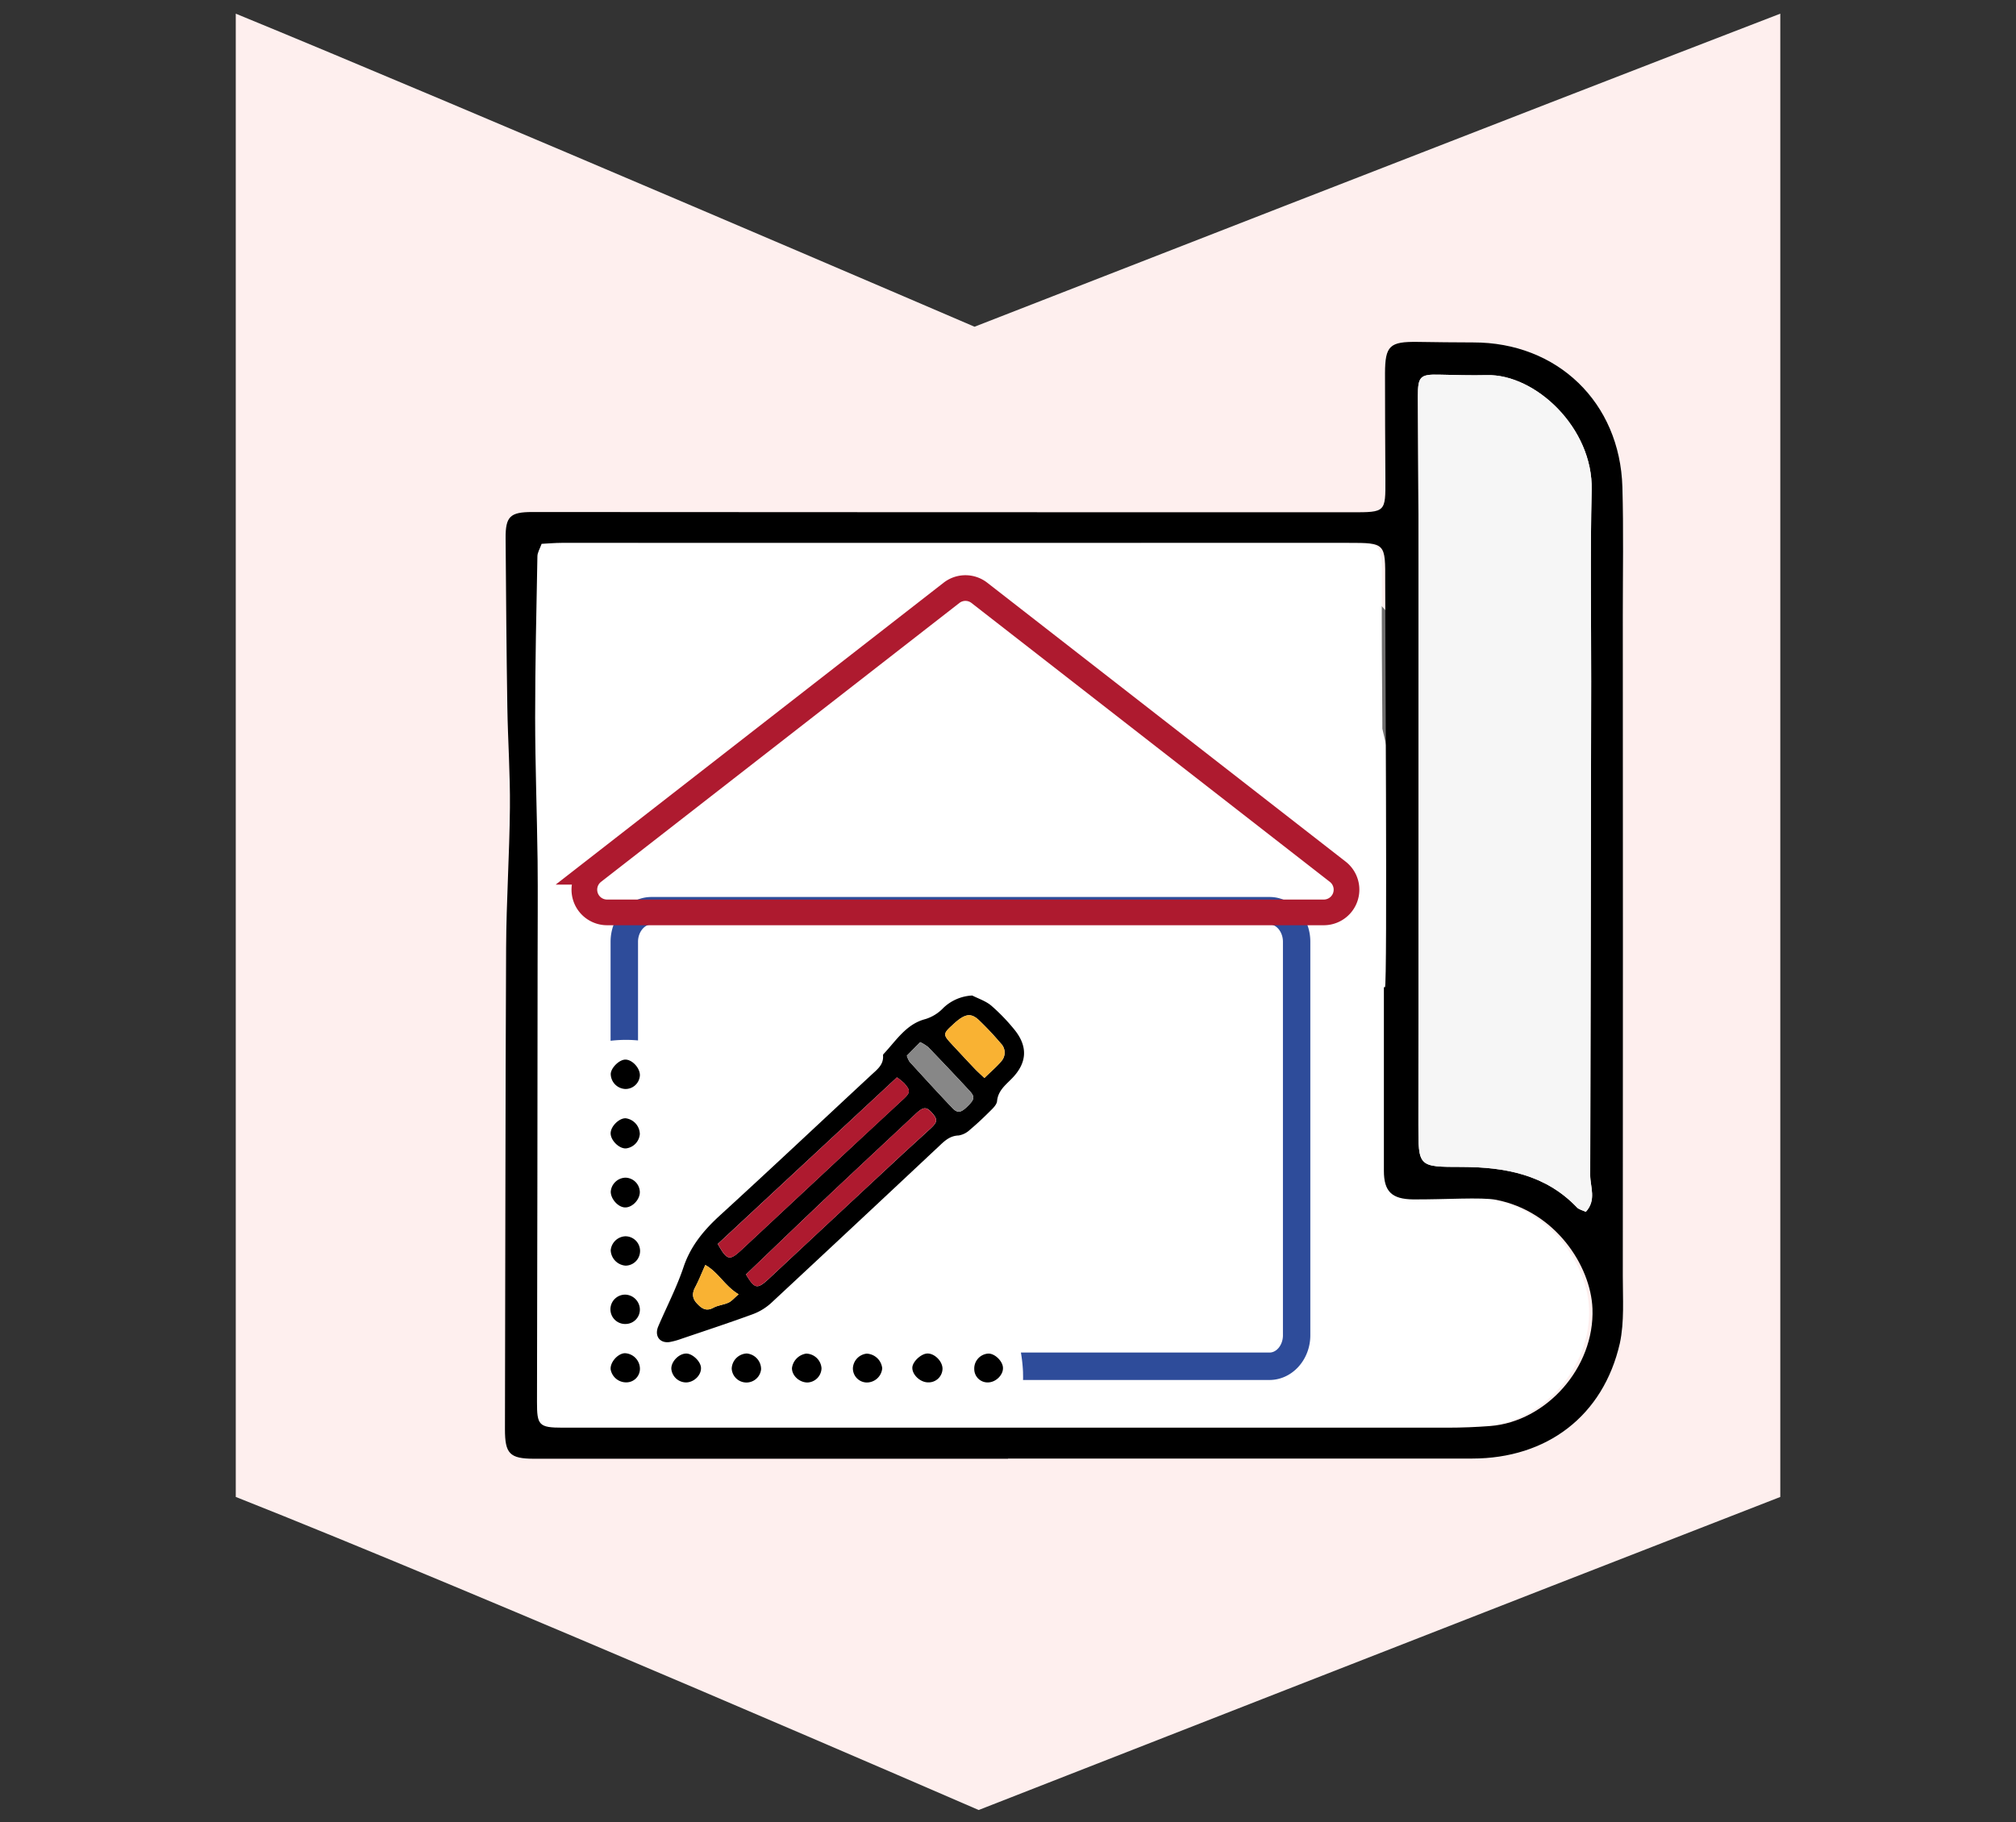<svg id="Ebene_1" data-name="Ebene 1" xmlns="http://www.w3.org/2000/svg" viewBox="0 0 641.3 579.86"><rect x="0" y="0" width="641.3" height="579.86" fill="#333333" stroke="none"/><defs><style>.cls-1{fill:#feefee;}.cls-2{fill:#9d9d9c;}.cls-3{fill:#2e4c9a;}.cls-4{fill:#706f6f;}.cls-5{fill:#ae1a2f;}.cls-6{fill:#fff;}.cls-7{fill:#f6f6f6;}.cls-8{fill:#f9b233;}.cls-9{fill:#878787;}.cls-10{fill:none;stroke:#ae1a2f;stroke-miterlimit:10;stroke-width:8.17px;}</style></defs><path class="cls-1" d="M566.32,476.31c-78.32,30.43-255,99.61-255,99.61S152,506.74,75,476.31V4.35c70.29,28.82,235,99.61,235,99.61S488,34.5,566.32,4.35Z"/><path class="cls-2" d="M372.4,242.18c-1.19-16-.32-32.14-.37-48.22a28.08,28.08,0,0,0-7.8-19.88c-4.93-5.55-12.44-9.07-22.91-9q-59.42.25-118.84.2c-7.86,0-14.15,2.94-19.83,7.8-7.08,6-7.78,14.13-7.89,22.27q-.1,7.59-.16,15.18,0,4.25,0,8.51c0,8,0,16.05.21,24.07.1,4.72.85,9.85,2.94,14,4.85,9.72,13.82,14,24.36,14.18.49.05,1,.09,1.49.12,1.74.08,3.48.16,5.22.21,3.71.79,6.31,2.88,8.69,6.24,4.11,5.81,8.36,11.55,13,17,4.06,4.83,7.51,4.67,11.64-.24,3.36-4,6.86-8,9.47-12.43,4.25-7.25,6.49-10.92,17-11.1l2.77,0,.81,0h1.55c3.1,0,5.47.08,6.74.13,13.69.46,27.42-.09,41.12.22C358.42,271.93,373.38,255.44,372.4,242.18Z"/><circle class="cls-3" cx="248.86" cy="327.73" r="24.84"/><path class="cls-3" d="M265.61,415.18c-10.6,0-21.19.11-31.78,0-7.72-.11-10.27-2.67-10.34-10.34-.07-7.44-.06-14.89.38-22.31.62-10.72,9.15-20.1,19.68-22,4.06-.73,7.85-.22,11.3,2.58,16,13,32.13,25.78,48.17,38.69,2.77,2.23,5.33,5.07,3.84,8.76-1.41,3.46-4.94,4.5-8.61,4.5H265.61Z"/><path class="cls-4" d="M373.06,185.28c16,0,32.06,0,48.09,0,13.55,0,24.91,10.27,25.29,23.9q.6,22.31,0,44.64C446.13,266.25,435,277,422.5,277.6a100.07,100.07,0,0,1-14.59,0c-5.68-.55-9.72,1.39-13.52,5.55-10.29,11.31-10.68,11.43-21.08.53-4.36-4.57-8.83-6.37-15-6.15-11.44.4-22.91-.08-34.36.19-14.08.34-26.58-14-25.76-25.6,1-13.95.27-28,.3-42,0-14.36,10.27-24.81,24.77-24.95,16.6-.17,33.2,0,49.81,0Z"/><circle class="cls-5" cx="389.44" cy="327.78" r="24.84"/><path class="cls-5" d="M373.2,415.17H343.13a30.15,30.15,0,0,1-3.43,0c-3.54-.39-7.06-1.26-8.13-5.14s1-6.26,4-8.61c15.76-12.37,31.36-25,47-37.48,5.8-4.64,11.73-5.26,18.2-1.53,9.1,5.23,14.58,12.53,13.76,23.71-.44,6-.06,12,0,18,0,8.49-2.09,10.89-10.41,11-10.31.14-20.62,0-30.94,0Z"/><path class="cls-6" d="M439.73,231.86c0-.55,0-1.14,0-1.81-.12-15-.23-29.93-.16-44.9.05-12.41.16-12.47-11.74-12.47q-125.1,0-250.22,0c-2.09,0-4.18.2-6.39.31-.54,1.56-1.32,2.79-1.34,4-.32,17.09-.73,34.18-.72,51.27,0,15.18.59,30.35.78,45.53.13,10.92,0,21.84,0,32.76q-.08,69.76-.19,139.53c0,7.36.62,8.14,8.16,8.14q140.74,0,281.49,0c4.54,0,9.09-.18,13.61-.53,17.73-1.41,33.2-18.5,32.46-37.41-.54-13.75-11.9-30.95-30.6-34.61"/><path d="M516.22,406q.07-105.08,0-210.14c0-13.63.26-27.27-.13-40.9-.78-26.95-20.71-46.07-47.48-46-5.88,0-11.76-.09-17.64-.17-8.91-.12-10.36,1.19-10.39,10,0,11.22.05,22.45.12,33.68C440.75,163,440.77,163,430,163q-130.34,0-260.67-.08c-7.06,0-8.54,1.41-8.49,8.36.13,17.91.27,35.82.55,53.73.17,10.64.92,21.29.82,31.92-.13,14.89-1.14,29.77-1.21,44.65-.25,51.06-.23,102.12-.37,153.18,0,7.73,1.46,9.39,9.26,9.39H320.66v-.06H360l108.28,0c23.83,0,41.72-13.57,47-36.67C516.75,420.58,516.21,413.17,516.22,406ZM457.76,119.21c5.07.1,10.14.28,15.2.15,15.38-.4,33.83,16.77,33.36,36.54-.48,20.29-.14,40.6-.16,60.9q-.11,78.56-.3,157.09c0,3.75,2.06,7.94-1.4,11.7-1-.49-2.16-.71-2.82-1.4-10-10.49-22.92-12.85-36.62-12.89-13.91,0-13.83,0-13.82-13.64q.07-88.56.06-177.12c0-18.16-.16-36.32-.22-54.49C451,119.82,451.78,119.1,457.76,119.21Zm16.32,334.53c-4.52.35-9.07.53-13.61.53q-140.75,0-281.49,0c-7.54,0-8.18-.78-8.16-8.14q.15-69.76.19-139.53c0-10.92.11-21.84,0-32.76-.19-15.18-.77-30.35-.78-45.53,0-17.09.4-34.18.72-51.27,0-1.24.8-2.47,1.34-4,2.21-.11,4.3-.31,6.39-.31q125.11,0,250.22,0c11.9,0,11.79.06,11.74,12.47-.05,10.79.75,128.92-.08,128.92h-.34q0,29.21,0,58.42c0,6.54,2.49,9,9.24,9.09,10,.07,21.83-.77,26.51.14,18.7,3.66,30.05,20.86,30.6,34.61C507.28,435.24,491.81,452.33,474.08,453.74Z"/><path class="cls-7" d="M504.45,385.59c-1-.49-2.15-.71-2.81-1.4-10-10.49-22.92-12.85-36.62-12.89-13.91,0-13.83,0-13.82-13.64q.07-88.56.06-177.12c0-18.16-.16-36.32-.22-54.49,0-6.23.74-7,6.72-6.84,5.07.1,10.14.28,15.2.15,15.38-.4,33.83,16.77,33.36,36.54-.48,20.29-.14,40.6-.16,60.9q-.11,78.56-.31,157.09C505.84,377.64,507.92,381.83,504.45,385.59Z"/><path d="M256.87,439.89c-2.6,0-5-2.22-4.94-4.61a5.35,5.35,0,0,1,4.53-4.58,5,5,0,0,1,4.87,4.67A4.66,4.66,0,0,1,256.87,439.89Z"/><path d="M295,430.67c2.3-.06,4.83,2.49,4.82,4.86a4.42,4.42,0,0,1-4.6,4.32c-2.5,0-5.07-2.45-5-4.68C290.26,433.28,293,430.72,295,430.67Z"/><path d="M199,374.72a4.68,4.68,0,0,1,4.53,4.47c.08,2.44-2.32,5-4.63,5s-4.7-2.82-4.61-5.1A4.82,4.82,0,0,1,199,374.72Z"/><path d="M203.53,360.84a5,5,0,0,1-4.42,4.57c-2.15.11-4.82-2.51-4.86-4.75s2.68-4.91,4.77-4.84A5.16,5.16,0,0,1,203.53,360.84Z"/><path d="M203.55,342.19a4.58,4.58,0,0,1-4.61,4.31,4.84,4.84,0,0,1-4.66-4.83c.13-2,2.78-4.54,4.67-4.52C201.15,337.16,203.62,339.87,203.55,342.19Z"/><path d="M198.72,430.57a5,5,0,0,1,4.84,4.71,4.32,4.32,0,0,1-4.3,4.57,5,5,0,0,1-5-4.08C194,433.54,196.45,430.71,198.72,430.57Z"/><path d="M237.54,430.66a5,5,0,0,1,4.57,5,4.69,4.69,0,0,1-9.35-.18A5,5,0,0,1,237.54,430.66Z"/><path d="M218.24,430.68c1.95-.05,4.57,2.39,4.74,4.41.2,2.37-2.14,4.74-4.71,4.78a4.74,4.74,0,0,1-4.71-4.26C213.42,433.33,215.88,430.73,218.24,430.68Z"/><path d="M199.07,421.27a4.67,4.67,0,1,1,0-9.33,4.81,4.81,0,0,1,4.47,4.46A4.58,4.58,0,0,1,199.07,421.27Z"/><path d="M280.64,435.38a4.94,4.94,0,0,1-5,4.51,4.49,4.49,0,0,1-4.33-4.58,4.92,4.92,0,0,1,4.41-4.6A5.2,5.2,0,0,1,280.64,435.38Z"/><path d="M199,402.71a5.12,5.12,0,0,1-4.73-4.88,4.9,4.9,0,0,1,4.61-4.46,4.67,4.67,0,0,1,.12,9.34Z"/><path d="M319.05,435.23c.09,2.17-2.1,4.43-4.47,4.62a4.24,4.24,0,0,1-4.66-4.16,4.76,4.76,0,0,1,4.51-5C316.47,430.67,319,433.11,319.05,435.23Z"/><path d="M309.27,316.76c2,1,4.28,1.75,6,3.17a61,61,0,0,1,7.17,7.38c4.7,5.59,4.4,11-.88,16.18-2,2-4.09,3.73-4.39,6.88-.11,1.07-1.19,2.17-2.05,3-2.09,2.1-4.25,4.15-6.52,6.05a6.93,6.93,0,0,1-3.62,1.87c-2.65.08-4.28,1.52-6,3.15q-26.83,25.18-53.77,50.25a18,18,0,0,1-5.94,3.54c-7.47,2.73-15,5.21-22.55,7.77a23,23,0,0,1-3.6,1c-3.19.53-5-1.87-3.75-4.9,2.69-6.3,5.88-12.43,8.06-18.91,2.28-6.81,6.51-11.82,11.67-16.54,16.15-14.76,32.07-29.76,48.1-44.65,1.84-1.71,3.92-3.22,3.7-6.14a.63.63,0,0,1,.13-.45c4-4.24,7.21-9.54,13.24-11.12a13.15,13.15,0,0,0,5.83-3.6A14.28,14.28,0,0,1,309.27,316.76Zm-23.95,26.05-57,53c3,5.29,3.73,5.43,7.6,1.83l34.29-32q8.58-8,17.17-15.94c2.23-2.08,2.27-2.72.28-5A21.17,21.17,0,0,0,285.32,342.81Zm-48,62.72c2.82,4.69,3.58,4.78,7.45,1.17q20.68-19.35,41.44-38.64c3.31-3.08,6.69-6.09,10-9.17,2-1.9,2.07-2.74.37-4.69-1.89-2.15-2.83-2.09-5.33.25-8.54,8-17.12,16-25.62,24C256.21,387.36,246.89,396.34,237.29,405.53ZM313.15,343c2-2,3.92-3.57,5.46-5.43a4.1,4.1,0,0,0-.25-5.57,96.75,96.75,0,0,0-7-7.44c-2.18-2-3.78-2-6.26-.21a22.87,22.87,0,0,0-2.12,1.82c-3,2.7-3,3.08-.37,5.9,2.43,2.61,4.85,5.23,7.31,7.82C310.83,340.87,311.85,341.77,313.15,343Zm-24.67-7.1a7.47,7.47,0,0,0,.87,1.94c4.5,4.93,9,9.87,13.61,14.71,1.7,1.79,2.8,1.51,5.05-.78,2-2,2.13-2.82.4-4.7q-6.5-7-13.13-13.88a13.34,13.34,0,0,0-2.55-1.59ZM224.36,402.5c-1.21,2.68-2.09,5-3.23,7.1-1,1.91-.95,3.51.53,5.09s2.9,2.7,5.26,1.42c1.47-.81,3.3-.93,4.83-1.64,1-.45,1.75-1.41,3.2-2.65C230.55,409.2,228.59,404.88,224.36,402.5Z"/><path class="cls-5" d="M285.32,342.81a21.17,21.17,0,0,1,2.36,1.9c2,2.28,1.95,2.92-.28,5q-8.56,8-17.17,15.94l-34.29,32c-3.87,3.6-4.58,3.46-7.6-1.83Z"/><path class="cls-5" d="M237.29,405.53c9.6-9.19,18.92-18.17,28.31-27.07,8.5-8,17.08-16,25.62-24,2.5-2.34,3.44-2.4,5.33-.25,1.7,1.95,1.67,2.79-.37,4.69-3.31,3.08-6.69,6.09-10,9.17q-20.74,19.31-41.44,38.64C240.87,410.31,240.11,410.22,237.29,405.53Z"/><path class="cls-8" d="M313.15,343c-1.3-1.24-2.32-2.14-3.24-3.11-2.46-2.59-4.88-5.21-7.31-7.82-2.63-2.82-2.61-3.2.37-5.9a22.87,22.87,0,0,1,2.12-1.82c2.48-1.75,4.08-1.83,6.26.21a96.75,96.75,0,0,1,7,7.44,4.1,4.1,0,0,1,.25,5.57C317.07,339.44,315.18,341,313.15,343Z"/><path class="cls-9" d="M288.48,335.91l4.25-4.3a13.34,13.34,0,0,1,2.55,1.59q6.62,6.89,13.13,13.88c1.73,1.88,1.59,2.68-.4,4.7-2.25,2.29-3.35,2.57-5.05.78-4.61-4.84-9.11-9.78-13.61-14.71A7.47,7.47,0,0,1,288.48,335.91Z"/><path class="cls-8" d="M224.36,402.5c4.23,2.38,6.19,6.7,10.59,9.32-1.45,1.24-2.21,2.2-3.2,2.65-1.53.71-3.36.83-4.83,1.64-2.36,1.28-3.79.16-5.26-1.42s-1.55-3.18-.53-5.09C222.27,407.46,223.15,405.18,224.36,402.5Z"/><path class="cls-3" d="M403.85,285.41H207.23c-7.16,0-13,6.38-13,14.23v31.52a43.72,43.72,0,0,1,4.86-.29c1.31,0,2.6.07,3.87.18V299.64c0-3,2-5.5,4.25-5.5H403.85c2.31,0,4.26,2.52,4.26,5.5V424.87c0,3-1.95,5.49-4.26,5.49H324.76a51.49,51.49,0,0,1,.67,6.25c0,.83.05,1.66,0,2.48h78.39c7.17,0,13-6.38,13-14.22V299.64C416.84,291.79,411,285.41,403.85,285.41Z"/><path class="cls-10" d="M193.19,290.31H421.11a7.23,7.23,0,0,0,4.44-12.93l-114-88.74a7.21,7.21,0,0,0-8.88,0l-114,88.74A7.23,7.23,0,0,0,193.19,290.31Z"/></svg>